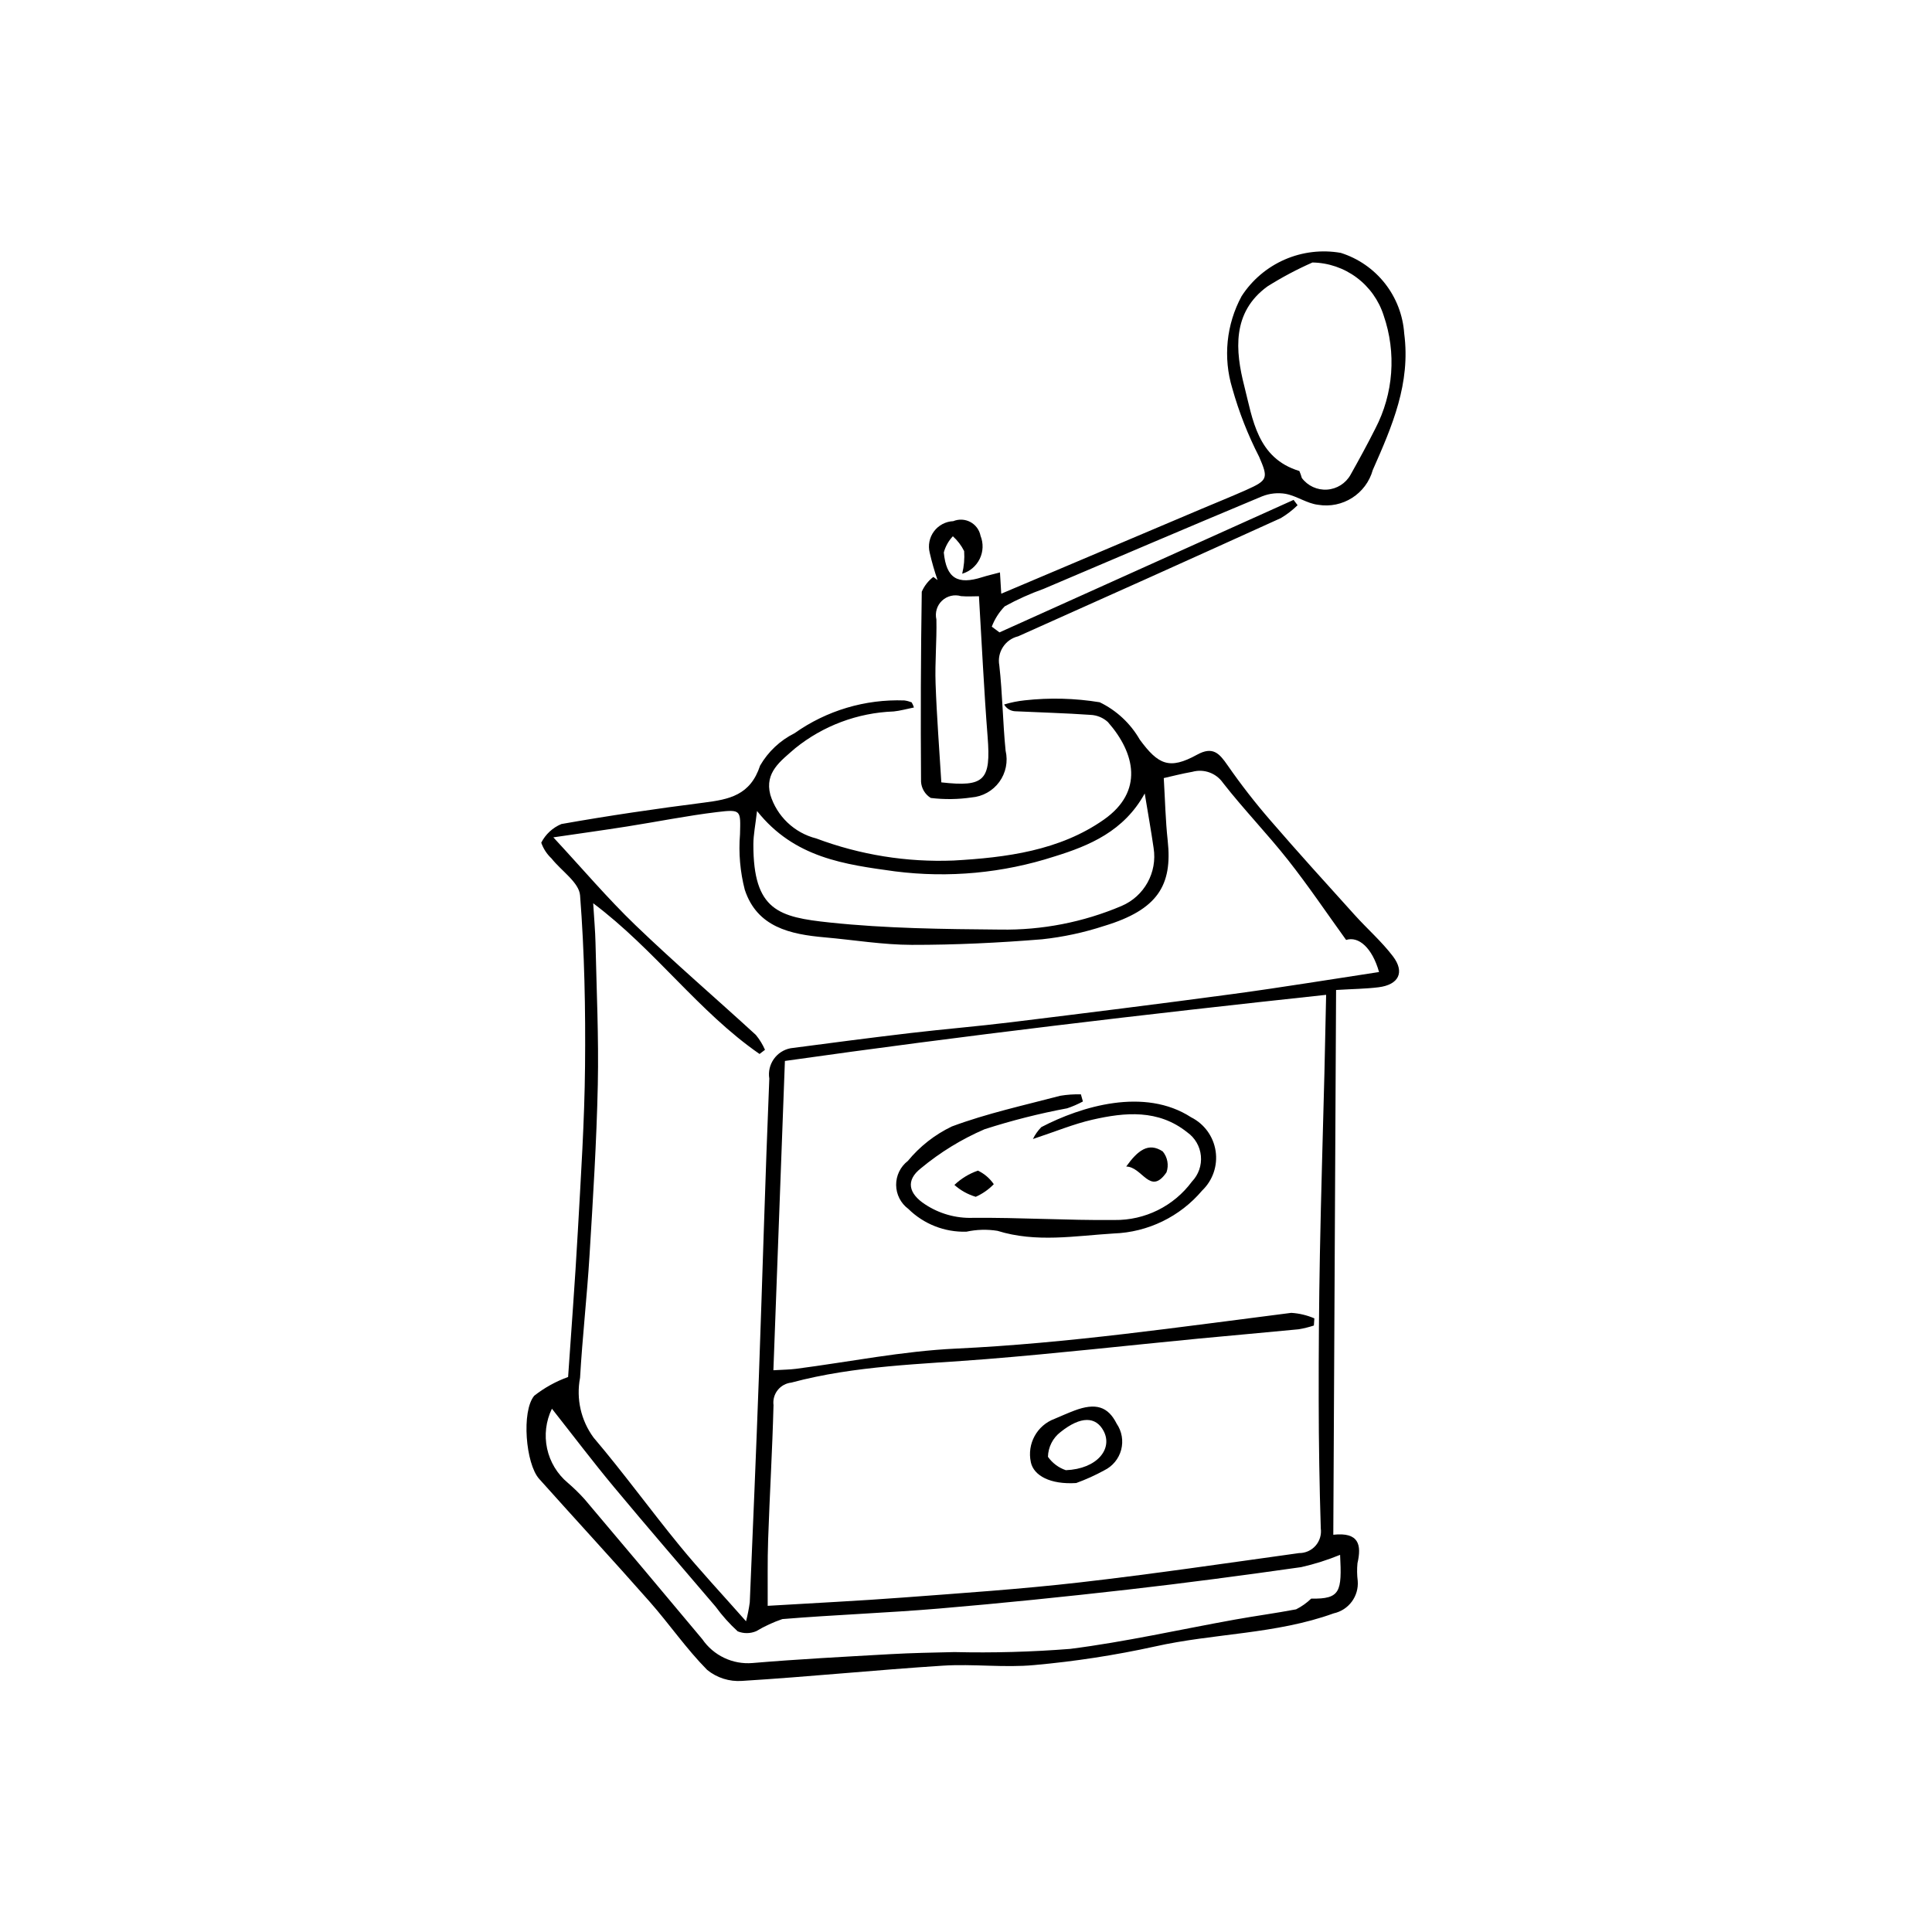 <?xml version="1.0" encoding="UTF-8"?>
<!-- The Best Svg Icon site in the world: iconSvg.co, Visit us! https://iconsvg.co -->
<svg fill="#000000" width="800px" height="800px" version="1.1" viewBox="144 144 512 512" xmlns="http://www.w3.org/2000/svg">
 <g>
  <path d="m386.2 331.49c-1.906 0.383-3.641 0.883-5.41 1.059v-0.004c-9.52 0.355-18.672 3.781-26.078 9.77-3.852 3.379-8.109 6.363-6.578 12.277h-0.004c1.75 5.738 6.379 10.145 12.195 11.609 11.617 4.359 23.984 6.344 36.383 5.848 13.863-0.777 28.129-2.594 39.875-10.875 10.512-7.41 8.312-17.527 1.02-25.82-1.254-1.152-2.875-1.824-4.578-1.902-6.672-0.473-13.367-0.637-20.051-0.961-1.195-0.074-2.277-0.75-2.871-1.793 1.781-0.539 3.606-0.906 5.453-1.102 6.617-0.734 13.305-0.562 19.875 0.512 4.449 2.152 8.148 5.598 10.613 9.887 4.902 6.695 7.887 8.035 15.164 4.023 4.18-2.305 5.902-0.414 8.105 2.785v-0.004c3.523 5.082 7.32 9.965 11.371 14.633 7.312 8.473 14.84 16.758 22.34 25.066 3.328 3.691 7.129 7.004 10.117 10.938 3.211 4.223 1.535 7.531-3.789 8.199-3.371 0.422-6.789 0.449-11.277 0.723-0.246 48.246-0.488 96.016-0.738 144.37 6.812-0.746 7.535 2.664 6.398 7.586l0.004-0.004c-0.148 1.543-0.125 3.102 0.07 4.641 0.332 4.062-2.394 7.742-6.375 8.609-15.363 5.559-31.73 5.262-47.434 8.793-10.512 2.305-21.152 3.945-31.871 4.906-8.02 0.758-16.203-0.352-24.266 0.164-17.766 1.137-35.488 2.945-53.254 4.039-3.328 0.23-6.621-0.812-9.207-2.918-5.523-5.582-10.023-12.156-15.234-18.07-9.656-10.953-19.566-21.684-29.301-32.57-3.562-3.984-4.719-17.918-1.293-22.016l-0.004 0.004c2.707-2.125 5.738-3.805 8.98-4.969 0.805-11.867 1.836-25.215 2.578-38.582 0.812-14.578 1.77-29.168 1.91-43.758 0.148-15.102-0.145-30.25-1.316-45.293-0.266-3.43-4.965-6.488-7.555-9.773v-0.004c-1.238-1.152-2.176-2.594-2.734-4.191 1.141-2.227 3.031-3.981 5.344-4.941 12.527-2.219 25.129-4.066 37.75-5.672 6.727-0.855 12.32-1.938 14.906-9.816 2.133-3.691 5.309-6.676 9.129-8.578 8.48-6.012 18.703-9.062 29.09-8.688 0.664 0.086 1.316 0.258 1.941 0.504 0.258 0.426 0.461 0.883 0.605 1.363zm106.12 161.89-0.129 1.898h-0.004c-1.312 0.434-2.66 0.766-4.027 0.996-8.879 0.871-17.77 1.625-26.652 2.484-18.691 1.809-37.359 3.91-56.074 5.418-17.32 1.395-34.734 1.676-51.695 6.223v0.004c-1.43 0.145-2.746 0.859-3.641 1.984-0.895 1.129-1.297 2.57-1.109 3.996-0.309 11.875-1.016 23.734-1.426 35.605-0.199 5.731-0.086 11.477-0.117 17.574 12.582-0.758 24.219-1.32 35.836-2.195 15.613-1.176 31.25-2.227 46.801-4.004 19.441-2.223 38.812-5.09 58.203-7.781l-0.008 0.004c1.668 0.008 3.262-0.703 4.363-1.957 1.098-1.254 1.602-2.926 1.379-4.578-0.355-11.316-0.539-22.641-0.551-33.969-0.027-12.902 0.078-25.809 0.316-38.715 0.297-16.004 0.801-32.004 1.199-48.008 0.172-6.953 0.305-13.902 0.453-20.719-48.234 5.18-96.137 10.824-143.43 17.523-1.043 27.945-2.039 54.691-3.051 81.969 2.629-0.16 4.324-0.16 5.992-0.379 14.125-1.832 28.203-4.695 42.383-5.359 29.84-1.402 59.305-5.738 88.867-9.473h-0.004c2.109 0.129 4.18 0.625 6.121 1.457zm-191.12-110.01c0.25 4.137 0.543 7.285 0.613 10.438 0.277 12.543 0.879 25.098 0.613 37.633-0.32 15.117-1.281 30.23-2.199 45.328-0.66 10.805-1.883 21.578-2.508 32.387h-0.004c-1.055 5.543 0.246 11.27 3.586 15.816 7.91 9.297 15.082 19.219 22.824 28.668 5.359 6.543 11.152 12.727 17.586 20.016v-0.004c0.426-1.648 0.758-3.32 0.988-5.008 0.836-19.941 1.695-39.883 2.414-59.828 0.945-26.324 1.676-52.656 2.762-78.973-0.609-3.766 1.887-7.328 5.633-8.047 10.566-1.395 21.133-2.773 31.715-4.023 8.891-1.047 17.82-1.777 26.703-2.867 19.637-2.41 39.266-4.848 58.871-7.492 12.898-1.738 25.746-3.859 38.668-5.816-1.828-6.457-5.422-9.555-8.73-8.504-5.168-7.16-10.008-14.352-15.363-21.141-5.531-7.012-11.785-13.457-17.277-20.496l0.004 0.004c-1.805-2.594-5.047-3.769-8.094-2.93-2.824 0.496-5.606 1.223-7.594 1.668 0.344 5.703 0.453 11.184 1.047 16.613 1.289 11.82-2.691 18.273-16.758 22.547v-0.004c-5.383 1.773-10.938 2.969-16.574 3.57-11.465 0.93-22.992 1.492-34.492 1.473-7.691-0.012-15.379-1.312-23.074-1.988-9.105-0.801-17.895-2.688-21.168-12.57l-0.004 0.004c-1.25-4.816-1.68-9.809-1.277-14.77 0.156-6.316 0.414-6.652-6.066-5.867-8.012 0.969-15.945 2.574-23.926 3.828-6.176 0.973-12.367 1.828-19.477 2.871 7.754 8.355 14.379 16.18 21.73 23.25 10.375 9.98 21.316 19.371 31.934 29.105l0.004 0.004c0.984 1.195 1.801 2.523 2.422 3.945l-1.445 1.105c-16.121-11.145-27.629-27.574-44.086-39.945zm197.94 172.68c-3.344 1.371-6.793 2.461-10.312 3.258-15.316 2.176-30.652 4.215-46.023 5.965-16.602 1.887-33.23 3.594-49.875 5.004-13.844 1.172-27.742 1.656-41.59 2.797-2.41 0.816-4.727 1.891-6.91 3.195-1.566 0.676-3.344 0.695-4.926 0.055-2.16-1.969-4.117-4.152-5.836-6.516-9.012-10.574-18.105-21.082-26.992-31.762-5.559-6.676-10.801-13.613-16.41-20.723h-0.004c-1.59 3.273-2.039 6.988-1.277 10.551 0.766 3.559 2.703 6.762 5.496 9.094 1.566 1.344 3.043 2.785 4.422 4.316 10.445 12.344 20.852 24.719 31.219 37.125 1.461 2.129 3.457 3.832 5.789 4.941 2.328 1.109 4.91 1.582 7.484 1.371 12.16-1.027 24.352-1.664 36.539-2.352 5.652-0.32 11.32-0.418 16.98-0.551 10.234 0.242 20.473-0.039 30.68-0.844 14.645-1.859 29.102-5.144 43.652-7.762 5.402-0.973 10.852-1.699 16.246-2.723v-0.004c1.465-0.738 2.812-1.695 3.988-2.836 7.758 0.145 8.156-1.832 7.66-11.602zm-154.52-197.13c-0.434 3.773-0.961 6.293-0.969 8.812-0.047 17.609 6.781 19.32 20.23 20.742 14.977 1.586 30.133 1.746 45.219 1.875 11.023 0.184 21.961-1.945 32.109-6.254 6.031-2.559 9.539-8.895 8.508-15.363-0.648-4.519-1.461-9.016-2.352-14.457-5.496 9.996-14.637 13.836-23.969 16.711-13.605 4.398-28.016 5.738-42.199 3.934-13.266-1.832-26.668-3.516-36.578-16z"/>
  <path d="m408.87 311.59 77.945-35.113 1.059 1.41-0.004 0.004c-1.34 1.305-2.824 2.449-4.43 3.41-23.168 10.52-46.375 20.961-69.613 31.328-3.453 0.828-5.648 4.215-5 7.703 0.848 7.504 0.918 15.094 1.668 22.613 0.676 2.871 0.066 5.891-1.668 8.273-1.738 2.379-4.43 3.883-7.367 4.117-3.578 0.523-7.207 0.57-10.797 0.133-1.504-0.926-2.465-2.523-2.578-4.285-0.129-16.793-0.062-33.586 0.191-50.383l0.004 0.004c0.672-1.543 1.73-2.891 3.066-3.914l1.117 0.84c-0.824-2.375-1.52-4.797-2.082-7.25-0.492-1.965-0.074-4.047 1.137-5.668s3.09-2.613 5.109-2.699c1.469-0.605 3.137-0.523 4.535 0.23 1.402 0.754 2.391 2.094 2.691 3.656 0.789 1.973 0.715 4.184-0.211 6.098-0.926 1.91-2.613 3.344-4.652 3.949 0.484-1.961 0.66-3.981 0.52-5.996-0.738-1.488-1.754-2.82-2.992-3.93-1.145 1.211-1.969 2.688-2.402 4.297 0.664 6.856 3.668 8.625 10.172 6.547 1.402-0.445 2.844-0.766 4.711-1.266l0.34 5.641c5.062-2.144 9.602-4.062 14.137-5.984 12.969-5.496 25.938-10.988 38.91-16.484 3.945-1.672 7.926-3.266 11.84-5.008 5.824-2.594 5.902-3.152 3.441-8.844v0.004c-2.965-5.781-5.34-11.848-7.094-18.102-2.481-8.148-1.59-16.949 2.469-24.438 2.769-4.281 6.738-7.648 11.41-9.691 4.672-2.039 9.844-2.656 14.863-1.777 4.629 1.461 8.707 4.281 11.707 8.094s4.777 8.441 5.109 13.281c1.73 13.191-3.16 24.488-8.316 36.133h-0.004c-1.754 6.356-8.031 10.348-14.531 9.246-2.906-0.34-5.594-2.316-8.508-2.883v-0.004c-2.141-0.371-4.34-0.137-6.356 0.676-19.32 8.066-38.566 16.297-57.832 24.488-3.555 1.273-7.008 2.824-10.32 4.641-1.5 1.543-2.668 3.375-3.43 5.387zm82.949-98.027c-4.121 1.816-8.109 3.934-11.922 6.332-9.484 6.883-8.527 17.109-6.148 26.422 2.231 8.73 3.41 19.125 14.594 22.504 0.262 0.598 0.48 1.215 0.652 1.844 1.562 2.094 4.078 3.254 6.684 3.086 2.606-0.172 4.949-1.648 6.227-3.926 2.262-4.039 4.488-8.102 6.566-12.238 4.824-9.266 5.621-20.109 2.211-29.98-1.281-4.023-3.789-7.539-7.172-10.059-3.383-2.519-7.473-3.914-11.691-3.984zm-88.387 88.449c-1.332 0-3.051 0.117-4.746-0.027h0.004c-1.777-0.523-3.699-0.062-5.047 1.207-1.344 1.273-1.91 3.168-1.488 4.973 0.125 5.656-0.414 11.332-0.215 16.984 0.305 8.703 0.992 17.395 1.523 26.188 11.445 1.289 13.176-0.508 12.266-12.086-0.969-12.336-1.539-24.707-2.297-37.238z"/>
  <path d="m430.98 435.9c-1.336 0.723-2.731 1.328-4.168 1.812-7.41 1.383-14.727 3.238-21.902 5.551-6.09 2.629-11.77 6.113-16.871 10.352-4.109 3.231-3.238 6.711 1.129 9.562v-0.004c3.727 2.461 8.125 3.711 12.586 3.57 12.527-0.113 25.062 0.691 37.586 0.57h0.004c8.082 0.113 15.723-3.672 20.527-10.176 1.75-1.816 2.621-4.309 2.379-6.824-0.238-2.512-1.566-4.797-3.633-6.25-7.652-6.113-16.434-5.32-25.133-3.328-4.938 1.129-9.684 3.109-15.75 5.117 0.57-1.164 1.324-2.231 2.231-3.156 10.57-5.512 27.352-10.613 39.699-2.598 3.488 1.75 5.91 5.086 6.488 8.945 0.582 3.856-0.746 7.758-3.566 10.457-5.859 6.938-14.379 11.074-23.457 11.387-10.266 0.633-20.531 2.488-30.789-0.703-2.731-0.438-5.519-0.359-8.223 0.227-5.75 0.18-11.32-2.008-15.414-6.051-2-1.484-3.191-3.824-3.215-6.32-0.02-2.496 1.129-4.856 3.102-6.379 3.176-3.859 7.156-6.981 11.664-9.137 9.289-3.461 19.082-5.59 28.703-8.129h0.004c1.812-0.301 3.652-0.43 5.488-0.379z"/>
  <path d="m429.2 537.02c-6.836 0.43-11.25-1.945-12.016-5.512l0.004-0.004c-1.066-4.867 1.621-9.777 6.297-11.504 1.734-0.734 3.457-1.508 5.223-2.176 5.652-2.133 8.922-1.109 11.215 3.461 1.387 2.027 1.824 4.559 1.195 6.938-0.633 2.375-2.266 4.356-4.477 5.43-2.391 1.312-4.879 2.438-7.441 3.367zm-2.738-3.402c8.312-0.34 12.516-5.68 10-10.406-2.043-3.836-6-4.012-11.395 0.285-2.055 1.57-3.285 3.988-3.348 6.574 1.164 1.656 2.824 2.898 4.742 3.547z"/>
  <path d="m442.46 453.14c3.019-4.219 5.856-6.523 9.672-4v-0.004c1.281 1.543 1.664 3.644 1.004 5.539-4.332 6.312-6.356-1.441-10.676-1.535z"/>
  <path d="m396.93 458.02c1.781-1.695 3.906-2.988 6.231-3.793 1.691 0.809 3.141 2.047 4.203 3.594-1.363 1.414-2.988 2.547-4.785 3.344-2.09-0.621-4.019-1.691-5.648-3.144z"/>
 </g>
</svg>